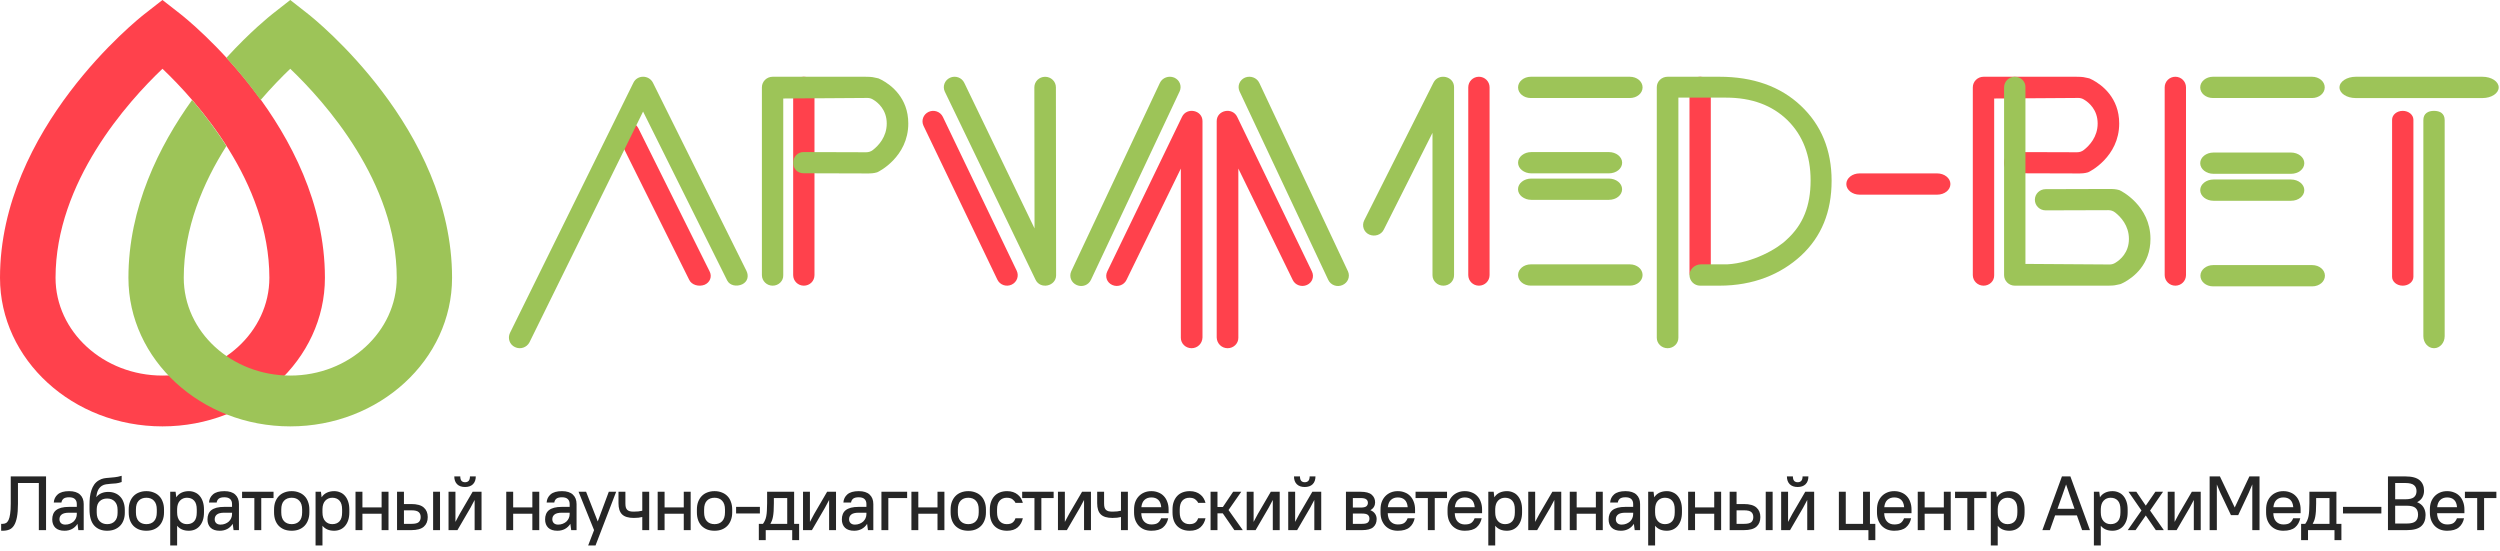 <?xml version="1.0" encoding="UTF-8"?> <svg xmlns="http://www.w3.org/2000/svg" width="1759" height="388" viewBox="0 0 1759 388" fill="none"> <path d="M0.81 368.572H1.89C2.718 368.572 3.474 368.392 4.158 368.032C4.878 367.672 5.49 366.97 5.994 365.926C6.498 364.882 6.876 363.442 7.128 361.606C7.416 359.77 7.56 357.358 7.56 354.37V335.2H32.4V373H27.324V339.844H12.636V354.37C12.636 358.222 12.402 361.372 11.934 363.82C11.466 366.268 10.782 368.212 9.882 369.652C8.982 371.092 7.866 372.082 6.534 372.622C5.202 373.162 3.654 373.432 1.89 373.432H0.81V368.572ZM45.397 373.432C42.589 373.432 40.447 372.73 38.971 371.326C37.495 369.886 36.757 367.924 36.757 365.44C36.757 364.072 36.973 362.848 37.405 361.768C37.837 360.652 38.521 359.716 39.457 358.96C40.429 358.204 41.653 357.628 43.129 357.232C44.641 356.836 46.477 356.638 48.637 356.638H54.037V354.64C54.037 353.128 53.587 351.958 52.687 351.13C51.823 350.302 50.473 349.888 48.637 349.888C46.801 349.888 45.469 350.23 44.641 350.914C43.849 351.598 43.381 352.48 43.237 353.56H37.837C37.981 351.256 38.917 349.348 40.645 347.836C42.409 346.324 45.073 345.568 48.637 345.568C52.021 345.568 54.577 346.378 56.305 347.998C58.033 349.618 58.897 351.832 58.897 354.64V373H55.117L54.523 368.572C53.551 370.12 52.273 371.326 50.689 372.19C49.141 373.018 47.377 373.432 45.397 373.432ZM45.937 369.112C47.125 369.112 48.205 368.914 49.177 368.518C50.185 368.122 51.049 367.6 51.769 366.952C52.489 366.268 53.047 365.476 53.443 364.576C53.839 363.676 54.037 362.722 54.037 361.714V360.742H48.637C46.153 360.742 44.389 361.174 43.345 362.038C42.337 362.866 41.833 363.964 41.833 365.332C41.833 366.484 42.193 367.402 42.913 368.086C43.633 368.77 44.641 369.112 45.937 369.112ZM75.396 373.432C71.544 373.432 68.502 372.208 66.27 369.76C64.074 367.312 62.976 363.514 62.976 358.366V355.234C62.976 353.362 63.066 351.562 63.246 349.834C63.462 348.07 63.822 346.432 64.326 344.92C64.83 343.408 65.496 342.058 66.324 340.87C67.188 339.682 68.268 338.71 69.564 337.954C70.716 337.27 71.85 336.82 72.966 336.604C74.118 336.388 75.324 336.244 76.584 336.172C77.844 336.064 79.194 335.938 80.634 335.794C82.11 335.65 83.766 335.308 85.602 334.768V339.142C84.234 339.646 82.902 339.97 81.606 340.114C80.346 340.222 79.122 340.312 77.934 340.384C76.746 340.456 75.63 340.582 74.586 340.762C73.542 340.906 72.588 341.248 71.724 341.788C70.572 342.544 69.672 343.552 69.024 344.812C68.412 346.072 67.962 347.746 67.674 349.834C68.682 348.574 69.906 347.638 71.346 347.026C72.786 346.414 74.406 346.108 76.206 346.108C77.934 346.108 79.5 346.396 80.904 346.972C82.344 347.548 83.568 348.376 84.576 349.456C85.62 350.536 86.412 351.868 86.952 353.452C87.528 355 87.816 356.764 87.816 358.744V360.796C87.816 362.74 87.51 364.504 86.898 366.088C86.322 367.636 85.494 368.95 84.414 370.03C83.334 371.11 82.02 371.956 80.472 372.568C78.96 373.144 77.268 373.432 75.396 373.432ZM75.396 350.752C73.2 350.752 71.436 351.4 70.104 352.696C68.808 353.956 68.124 355.774 68.052 358.15V360.58C68.052 363.244 68.718 365.278 70.05 366.682C71.418 368.086 73.2 368.788 75.396 368.788C77.664 368.788 79.446 368.104 80.742 366.736C82.074 365.368 82.74 363.388 82.74 360.796V358.744C82.74 356.188 82.074 354.226 80.742 352.858C79.41 351.454 77.628 350.752 75.396 350.752ZM102.979 373.432C101.071 373.432 99.343 373.144 97.795 372.568C96.283 371.956 94.987 371.11 93.907 370.03C92.827 368.914 91.999 367.564 91.423 365.98C90.847 364.36 90.559 362.542 90.559 360.526V358.474C90.559 356.494 90.847 354.712 91.423 353.128C92.035 351.508 92.881 350.14 93.961 349.024C95.041 347.908 96.337 347.062 97.849 346.486C99.397 345.874 101.107 345.568 102.979 345.568C104.851 345.568 106.543 345.874 108.055 346.486C109.603 347.062 110.917 347.908 111.997 349.024C113.077 350.104 113.905 351.454 114.481 353.074C115.093 354.658 115.399 356.458 115.399 358.474V360.526C115.399 362.542 115.093 364.342 114.481 365.926C113.905 367.51 113.077 368.86 111.997 369.976C110.917 371.092 109.603 371.956 108.055 372.568C106.543 373.144 104.851 373.432 102.979 373.432ZM102.979 368.788C105.247 368.788 107.029 368.104 108.325 366.736C109.657 365.332 110.323 363.262 110.323 360.526V358.474C110.323 355.774 109.657 353.722 108.325 352.318C107.029 350.914 105.247 350.212 102.979 350.212C100.711 350.212 98.911 350.914 97.579 352.318C96.283 353.686 95.635 355.738 95.635 358.474V360.526C95.635 363.226 96.283 365.278 97.579 366.682C98.911 368.086 100.711 368.788 102.979 368.788ZM132.831 373.432C129.267 373.432 126.531 372.262 124.623 369.922V383.8H119.763V346H123.543L124.029 349.888C124.965 348.448 126.189 347.368 127.701 346.648C129.213 345.928 130.941 345.568 132.885 345.568C134.397 345.568 135.801 345.856 137.097 346.432C138.429 346.972 139.563 347.8 140.499 348.916C141.435 349.996 142.173 351.346 142.713 352.966C143.253 354.55 143.523 356.386 143.523 358.474V360.526C143.523 362.614 143.253 364.468 142.713 366.088C142.173 367.672 141.417 369.022 140.445 370.138C139.509 371.218 138.375 372.046 137.043 372.622C135.747 373.162 134.343 373.432 132.831 373.432ZM131.535 368.788C133.695 368.788 135.387 368.122 136.611 366.79C137.835 365.458 138.447 363.37 138.447 360.526V358.474C138.447 355.666 137.835 353.596 136.611 352.264C135.387 350.896 133.695 350.212 131.535 350.212C129.591 350.212 127.971 350.878 126.675 352.21C125.379 353.542 124.695 355.504 124.623 358.096V360.526C124.623 363.19 125.271 365.242 126.567 366.682C127.863 368.086 129.519 368.788 131.535 368.788ZM154.624 373.432C151.816 373.432 149.674 372.73 148.198 371.326C146.722 369.886 145.984 367.924 145.984 365.44C145.984 364.072 146.2 362.848 146.632 361.768C147.064 360.652 147.748 359.716 148.684 358.96C149.656 358.204 150.88 357.628 152.356 357.232C153.868 356.836 155.704 356.638 157.864 356.638H163.264V354.64C163.264 353.128 162.814 351.958 161.914 351.13C161.05 350.302 159.7 349.888 157.864 349.888C156.028 349.888 154.696 350.23 153.868 350.914C153.076 351.598 152.608 352.48 152.464 353.56H147.064C147.208 351.256 148.144 349.348 149.872 347.836C151.636 346.324 154.3 345.568 157.864 345.568C161.248 345.568 163.804 346.378 165.532 347.998C167.26 349.618 168.124 351.832 168.124 354.64V373H164.344L163.75 368.572C162.778 370.12 161.5 371.326 159.916 372.19C158.368 373.018 156.604 373.432 154.624 373.432ZM155.164 369.112C156.352 369.112 157.432 368.914 158.404 368.518C159.412 368.122 160.276 367.6 160.996 366.952C161.716 366.268 162.274 365.476 162.67 364.576C163.066 363.676 163.264 362.722 163.264 361.714V360.742H157.864C155.38 360.742 153.616 361.174 152.572 362.038C151.564 362.866 151.06 363.964 151.06 365.332C151.06 366.484 151.42 367.402 152.14 368.086C152.86 368.77 153.868 369.112 155.164 369.112ZM170.325 346H192.465V350.428H183.825V373H178.965V350.428H170.325V346ZM205.245 373.432C203.337 373.432 201.609 373.144 200.061 372.568C198.549 371.956 197.253 371.11 196.173 370.03C195.093 368.914 194.265 367.564 193.689 365.98C193.113 364.36 192.825 362.542 192.825 360.526V358.474C192.825 356.494 193.113 354.712 193.689 353.128C194.301 351.508 195.147 350.14 196.227 349.024C197.307 347.908 198.603 347.062 200.115 346.486C201.663 345.874 203.373 345.568 205.245 345.568C207.117 345.568 208.809 345.874 210.321 346.486C211.869 347.062 213.183 347.908 214.263 349.024C215.343 350.104 216.171 351.454 216.747 353.074C217.359 354.658 217.665 356.458 217.665 358.474V360.526C217.665 362.542 217.359 364.342 216.747 365.926C216.171 367.51 215.343 368.86 214.263 369.976C213.183 371.092 211.869 371.956 210.321 372.568C208.809 373.144 207.117 373.432 205.245 373.432ZM205.245 368.788C207.513 368.788 209.295 368.104 210.591 366.736C211.923 365.332 212.589 363.262 212.589 360.526V358.474C212.589 355.774 211.923 353.722 210.591 352.318C209.295 350.914 207.513 350.212 205.245 350.212C202.977 350.212 201.177 350.914 199.845 352.318C198.549 353.686 197.901 355.738 197.901 358.474V360.526C197.901 363.226 198.549 365.278 199.845 366.682C201.177 368.086 202.977 368.788 205.245 368.788ZM235.096 373.432C231.532 373.432 228.796 372.262 226.888 369.922V383.8H222.028V346H225.808L226.294 349.888C227.23 348.448 228.454 347.368 229.966 346.648C231.478 345.928 233.206 345.568 235.15 345.568C236.662 345.568 238.066 345.856 239.362 346.432C240.694 346.972 241.828 347.8 242.764 348.916C243.7 349.996 244.438 351.346 244.978 352.966C245.518 354.55 245.788 356.386 245.788 358.474V360.526C245.788 362.614 245.518 364.468 244.978 366.088C244.438 367.672 243.682 369.022 242.71 370.138C241.774 371.218 240.64 372.046 239.308 372.622C238.012 373.162 236.608 373.432 235.096 373.432ZM233.8 368.788C235.96 368.788 237.652 368.122 238.876 366.79C240.1 365.458 240.712 363.37 240.712 360.526V358.474C240.712 355.666 240.1 353.596 238.876 352.264C237.652 350.896 235.96 350.212 233.8 350.212C231.856 350.212 230.236 350.878 228.94 352.21C227.644 353.542 226.96 355.504 226.888 358.096V360.526C226.888 363.19 227.536 365.242 228.832 366.682C230.128 368.086 231.784 368.788 233.8 368.788ZM268.499 361.444H254.999V373H250.139V346H254.999V357.016H268.499V346H273.359V373H268.499V361.444ZM279.357 346H284.217V354.64H289.347C293.415 354.64 296.367 355.468 298.203 357.124C300.039 358.744 300.957 360.976 300.957 363.82C300.957 366.7 300.039 368.95 298.203 370.57C296.367 372.19 293.415 373 289.347 373H279.357V346ZM304.737 346H309.597V373H304.737V346ZM284.217 359.068V368.572H289.617C291.993 368.572 293.649 368.176 294.585 367.384C295.521 366.556 295.989 365.368 295.989 363.82C295.989 362.272 295.521 361.102 294.585 360.31C293.649 359.482 291.993 359.068 289.617 359.068H284.217ZM333.949 351.778L330.979 357.34L321.853 373H315.589V346H320.449V367.222L323.419 361.66L332.545 346H338.809V373H333.949V351.778ZM327.199 342.652C324.823 342.652 322.969 342.004 321.637 340.708C320.305 339.376 319.639 337.54 319.639 335.2H323.851C323.851 336.604 324.139 337.648 324.715 338.332C325.327 338.98 326.155 339.304 327.199 339.304C328.279 339.304 329.125 338.98 329.737 338.332C330.349 337.648 330.655 336.604 330.655 335.2H334.759C334.759 337.54 334.093 339.376 332.761 340.708C331.429 342.004 329.575 342.652 327.199 342.652ZM374.561 361.444H361.061V373H356.201V346H361.061V357.016H374.561V346H379.421V373H374.561V361.444ZM392.17 373.432C389.362 373.432 387.22 372.73 385.744 371.326C384.268 369.886 383.53 367.924 383.53 365.44C383.53 364.072 383.746 362.848 384.178 361.768C384.61 360.652 385.294 359.716 386.23 358.96C387.202 358.204 388.426 357.628 389.902 357.232C391.414 356.836 393.25 356.638 395.41 356.638H400.81V354.64C400.81 353.128 400.36 351.958 399.46 351.13C398.596 350.302 397.246 349.888 395.41 349.888C393.574 349.888 392.242 350.23 391.414 350.914C390.622 351.598 390.154 352.48 390.01 353.56H384.61C384.754 351.256 385.69 349.348 387.418 347.836C389.182 346.324 391.846 345.568 395.41 345.568C398.794 345.568 401.35 346.378 403.078 347.998C404.806 349.618 405.67 351.832 405.67 354.64V373H401.89L401.296 368.572C400.324 370.12 399.046 371.326 397.462 372.19C395.914 373.018 394.15 373.432 392.17 373.432ZM392.71 369.112C393.898 369.112 394.978 368.914 395.95 368.518C396.958 368.122 397.822 367.6 398.542 366.952C399.262 366.268 399.82 365.476 400.216 364.576C400.612 363.676 400.81 362.722 400.81 361.714V360.742H395.41C392.926 360.742 391.162 361.174 390.118 362.038C389.11 362.866 388.606 363.964 388.606 365.332C388.606 366.484 388.966 367.402 389.686 368.086C390.406 368.77 391.414 369.112 392.71 369.112ZM417.982 373L407.074 346H412.366L420.574 366.898L428.35 346H433.534L419.008 383.8H413.824L417.982 373ZM451.91 363.766C451.118 363.946 450.218 364.108 449.21 364.252C448.238 364.36 447.158 364.414 445.97 364.414C442.154 364.414 439.4 363.586 437.708 361.93C436.016 360.274 435.17 357.664 435.17 354.1V346H440.03V354.1C440.03 355.216 440.12 356.152 440.3 356.908C440.516 357.664 440.858 358.276 441.326 358.744C441.794 359.176 442.406 359.5 443.162 359.716C443.918 359.896 444.854 359.986 445.97 359.986C447.122 359.986 448.202 359.932 449.21 359.824C450.254 359.68 451.154 359.518 451.91 359.338V346H456.77V373H451.91V363.766ZM481.098 361.444H467.598V373H462.738V346H467.598V357.016H481.098V346H485.958V373H481.098V361.444ZM502.756 373.432C500.848 373.432 499.12 373.144 497.572 372.568C496.06 371.956 494.764 371.11 493.684 370.03C492.604 368.914 491.776 367.564 491.2 365.98C490.624 364.36 490.336 362.542 490.336 360.526V358.474C490.336 356.494 490.624 354.712 491.2 353.128C491.812 351.508 492.658 350.14 493.738 349.024C494.818 347.908 496.114 347.062 497.626 346.486C499.174 345.874 500.884 345.568 502.756 345.568C504.628 345.568 506.32 345.874 507.832 346.486C509.38 347.062 510.694 347.908 511.774 349.024C512.854 350.104 513.682 351.454 514.258 353.074C514.87 354.658 515.176 356.458 515.176 358.474V360.526C515.176 362.542 514.87 364.342 514.258 365.926C513.682 367.51 512.854 368.86 511.774 369.976C510.694 371.092 509.38 371.956 507.832 372.568C506.32 373.144 504.628 373.432 502.756 373.432ZM502.756 368.788C505.024 368.788 506.806 368.104 508.102 366.736C509.434 365.332 510.1 363.262 510.1 360.526V358.474C510.1 355.774 509.434 353.722 508.102 352.318C506.806 350.914 505.024 350.212 502.756 350.212C500.488 350.212 498.688 350.914 497.356 352.318C496.06 353.686 495.412 355.738 495.412 358.474V360.526C495.412 363.226 496.06 365.278 497.356 366.682C498.688 368.086 500.488 368.788 502.756 368.788ZM517.92 356.638H534.66V361.282H517.92V356.638ZM557.4 373H538.77V380.02H533.91V368.572H536.826C537.402 367.78 537.87 366.97 538.23 366.142C538.626 365.278 538.932 364.288 539.148 363.172C539.364 362.056 539.508 360.778 539.58 359.338C539.688 357.862 539.742 356.116 539.742 354.1V346H558.75V368.572H562.26V380.02H557.4V373ZM544.494 354.1C544.494 356.26 544.44 358.114 544.332 359.662C544.224 361.21 544.062 362.542 543.846 363.658C543.63 364.774 543.36 365.728 543.036 366.52C542.748 367.276 542.424 367.96 542.064 368.572H553.89V350.428H544.494V354.1ZM583.364 351.778L580.394 357.34L571.268 373H565.004V346H569.864V367.222L572.834 361.66L581.96 346H588.224V373H583.364V351.778ZM600.972 373.432C598.164 373.432 596.022 372.73 594.546 371.326C593.07 369.886 592.332 367.924 592.332 365.44C592.332 364.072 592.548 362.848 592.98 361.768C593.412 360.652 594.096 359.716 595.032 358.96C596.004 358.204 597.228 357.628 598.704 357.232C600.216 356.836 602.052 356.638 604.212 356.638H609.612V354.64C609.612 353.128 609.162 351.958 608.262 351.13C607.398 350.302 606.048 349.888 604.212 349.888C602.376 349.888 601.044 350.23 600.216 350.914C599.424 351.598 598.956 352.48 598.812 353.56H593.412C593.556 351.256 594.492 349.348 596.22 347.836C597.984 346.324 600.648 345.568 604.212 345.568C607.596 345.568 610.152 346.378 611.88 347.998C613.608 349.618 614.472 351.832 614.472 354.64V373H610.692L610.098 368.572C609.126 370.12 607.848 371.326 606.264 372.19C604.716 373.018 602.952 373.432 600.972 373.432ZM601.512 369.112C602.7 369.112 603.78 368.914 604.752 368.518C605.76 368.122 606.624 367.6 607.344 366.952C608.064 366.268 608.622 365.476 609.018 364.576C609.414 363.676 609.612 362.722 609.612 361.714V360.742H604.212C601.728 360.742 599.964 361.174 598.92 362.038C597.912 362.866 597.408 363.964 597.408 365.332C597.408 366.484 597.768 367.402 598.488 368.086C599.208 368.77 600.216 369.112 601.512 369.112ZM620.171 346H638.261V350.428H625.031V373H620.171V346ZM659.628 361.444H646.128V373H641.268V346H646.128V357.016H659.628V346H664.488V373H659.628V361.444ZM681.286 373.432C679.378 373.432 677.65 373.144 676.102 372.568C674.59 371.956 673.294 371.11 672.214 370.03C671.134 368.914 670.306 367.564 669.73 365.98C669.154 364.36 668.866 362.542 668.866 360.526V358.474C668.866 356.494 669.154 354.712 669.73 353.128C670.342 351.508 671.188 350.14 672.268 349.024C673.348 347.908 674.644 347.062 676.156 346.486C677.704 345.874 679.414 345.568 681.286 345.568C683.158 345.568 684.85 345.874 686.362 346.486C687.91 347.062 689.224 347.908 690.304 349.024C691.384 350.104 692.212 351.454 692.788 353.074C693.4 354.658 693.706 356.458 693.706 358.474V360.526C693.706 362.542 693.4 364.342 692.788 365.926C692.212 367.51 691.384 368.86 690.304 369.976C689.224 371.092 687.91 371.956 686.362 372.568C684.85 373.144 683.158 373.432 681.286 373.432ZM681.286 368.788C683.554 368.788 685.336 368.104 686.632 366.736C687.964 365.332 688.63 363.262 688.63 360.526V358.474C688.63 355.774 687.964 353.722 686.632 352.318C685.336 350.914 683.554 350.212 681.286 350.212C679.018 350.212 677.218 350.914 675.886 352.318C674.59 353.686 673.942 355.738 673.942 358.474V360.526C673.942 363.226 674.59 365.278 675.886 366.682C677.218 368.086 679.018 368.788 681.286 368.788ZM708.599 373.432C704.855 373.432 701.885 372.316 699.689 370.084C697.529 367.852 696.449 364.666 696.449 360.526V358.474C696.449 356.422 696.737 354.604 697.313 353.02C697.889 351.436 698.699 350.086 699.743 348.97C700.787 347.854 702.065 347.008 703.577 346.432C705.089 345.856 706.763 345.568 708.599 345.568C710.183 345.568 711.587 345.784 712.811 346.216C714.071 346.648 715.151 347.242 716.051 347.998C716.987 348.718 717.743 349.582 718.319 350.59C718.931 351.598 719.381 352.678 719.669 353.83H714.485C714.089 352.894 713.405 352.066 712.433 351.346C711.497 350.59 710.129 350.212 708.329 350.212C706.277 350.212 704.621 350.896 703.361 352.264C702.137 353.632 701.525 355.702 701.525 358.474V360.526C701.525 363.262 702.155 365.332 703.415 366.736C704.675 368.104 706.313 368.788 708.329 368.788C710.165 368.788 711.551 368.41 712.487 367.654C713.423 366.898 714.089 365.89 714.485 364.63H719.669C719.129 367.222 717.941 369.346 716.105 371.002C714.269 372.622 711.767 373.432 708.599 373.432ZM719.202 346H741.342V350.428H732.702V373H727.842V350.428H719.202V346ZM762.737 351.778L759.767 357.34L750.641 373H744.377V346H749.237V367.222L752.207 361.66L761.333 346H767.597V373H762.737V351.778ZM788.715 363.766C787.923 363.946 787.023 364.108 786.015 364.252C785.043 364.36 783.963 364.414 782.775 364.414C778.959 364.414 776.205 363.586 774.513 361.93C772.821 360.274 771.975 357.664 771.975 354.1V346H776.835V354.1C776.835 355.216 776.925 356.152 777.105 356.908C777.321 357.664 777.663 358.276 778.131 358.744C778.599 359.176 779.211 359.5 779.967 359.716C780.723 359.896 781.659 359.986 782.775 359.986C783.927 359.986 785.007 359.932 786.015 359.824C787.059 359.68 787.959 359.518 788.715 359.338V346H793.575V373H788.715V363.766ZM810.074 373.432C808.274 373.432 806.618 373.144 805.106 372.568C803.63 371.956 802.352 371.092 801.272 369.976C800.228 368.86 799.4 367.51 798.788 365.926C798.212 364.342 797.924 362.542 797.924 360.526V358.474C797.924 356.494 798.212 354.712 798.788 353.128C799.4 351.544 800.246 350.194 801.326 349.078C802.406 347.962 803.684 347.098 805.16 346.486C806.636 345.874 808.274 345.568 810.074 345.568C811.874 345.568 813.512 345.874 814.988 346.486C816.5 347.062 817.778 347.908 818.822 349.024C819.902 350.14 820.73 351.508 821.306 353.128C821.918 354.712 822.224 356.494 822.224 358.474V361.066H803C803.072 363.694 803.756 365.674 805.052 367.006C806.348 368.338 808.022 369.004 810.074 369.004C812.198 369.004 813.746 368.626 814.718 367.87C815.69 367.114 816.446 366.034 816.986 364.63H821.954C821.414 367.294 820.208 369.436 818.336 371.056C816.464 372.64 813.71 373.432 810.074 373.432ZM810.074 349.996C808.13 349.996 806.528 350.572 805.268 351.724C804.044 352.84 803.306 354.55 803.054 356.854H817.04C816.824 354.478 816.122 352.75 814.934 351.67C813.746 350.554 812.126 349.996 810.074 349.996ZM837.13 373.432C833.386 373.432 830.416 372.316 828.22 370.084C826.06 367.852 824.98 364.666 824.98 360.526V358.474C824.98 356.422 825.268 354.604 825.844 353.02C826.42 351.436 827.23 350.086 828.274 348.97C829.318 347.854 830.596 347.008 832.108 346.432C833.62 345.856 835.294 345.568 837.13 345.568C838.714 345.568 840.118 345.784 841.342 346.216C842.602 346.648 843.682 347.242 844.582 347.998C845.518 348.718 846.274 349.582 846.85 350.59C847.462 351.598 847.912 352.678 848.2 353.83H843.016C842.62 352.894 841.936 352.066 840.964 351.346C840.028 350.59 838.66 350.212 836.86 350.212C834.808 350.212 833.152 350.896 831.892 352.264C830.668 353.632 830.056 355.702 830.056 358.474V360.526C830.056 363.262 830.686 365.332 831.946 366.736C833.206 368.104 834.844 368.788 836.86 368.788C838.696 368.788 840.082 368.41 841.018 367.654C841.954 366.898 842.62 365.89 843.016 364.63H848.2C847.66 367.222 846.472 369.346 844.636 371.002C842.8 372.622 840.298 373.432 837.13 373.432ZM860.344 361.174H856.618V373H851.758V346H856.618V356.746H860.398L867.634 346H873.358L864.394 358.852L874.438 373H868.498L860.344 361.174ZM895.539 351.778L892.569 357.34L883.443 373H877.179V346H882.039V367.222L885.009 361.66L894.135 346H900.399V373H895.539V351.778ZM924.757 351.778L921.787 357.34L912.661 373H906.397V346H911.257V367.222L914.227 361.66L923.353 346H929.617V373H924.757V351.778ZM918.007 342.652C915.631 342.652 913.777 342.004 912.445 340.708C911.113 339.376 910.447 337.54 910.447 335.2H914.659C914.659 336.604 914.947 337.648 915.523 338.332C916.135 338.98 916.963 339.304 918.007 339.304C919.087 339.304 919.933 338.98 920.545 338.332C921.157 337.648 921.463 336.604 921.463 335.2H925.567C925.567 337.54 924.901 339.376 923.569 340.708C922.237 342.004 920.383 342.652 918.007 342.652ZM947.009 346H957.269C960.905 346 963.515 346.684 965.099 348.052C966.719 349.42 967.529 351.238 967.529 353.506C967.529 354.622 967.259 355.648 966.719 356.584C966.179 357.52 965.333 358.312 964.181 358.96C965.693 359.572 966.809 360.436 967.529 361.552C968.249 362.632 968.609 363.838 968.609 365.17C968.609 367.618 967.799 369.544 966.179 370.948C964.595 372.316 961.985 373 958.349 373H947.009V346ZM951.869 361.336V368.572H958.349C960.293 368.572 961.643 368.266 962.399 367.654C963.155 367.006 963.533 366.088 963.533 364.9C963.533 363.748 963.155 362.866 962.399 362.254C961.643 361.642 960.293 361.336 958.349 361.336H951.869ZM951.869 350.428V357.124H957.269C959.249 357.124 960.599 356.836 961.319 356.26C962.075 355.648 962.453 354.82 962.453 353.776C962.453 352.732 962.075 351.922 961.319 351.346C960.599 350.734 959.249 350.428 957.269 350.428H951.869ZM983.488 373.432C981.688 373.432 980.032 373.144 978.52 372.568C977.044 371.956 975.766 371.092 974.686 369.976C973.642 368.86 972.814 367.51 972.202 365.926C971.626 364.342 971.338 362.542 971.338 360.526V358.474C971.338 356.494 971.626 354.712 972.202 353.128C972.814 351.544 973.66 350.194 974.74 349.078C975.82 347.962 977.098 347.098 978.574 346.486C980.05 345.874 981.688 345.568 983.488 345.568C985.288 345.568 986.926 345.874 988.402 346.486C989.914 347.062 991.192 347.908 992.236 349.024C993.316 350.14 994.144 351.508 994.72 353.128C995.332 354.712 995.638 356.494 995.638 358.474V361.066H976.414C976.486 363.694 977.17 365.674 978.466 367.006C979.762 368.338 981.436 369.004 983.488 369.004C985.612 369.004 987.16 368.626 988.132 367.87C989.104 367.114 989.86 366.034 990.4 364.63H995.368C994.828 367.294 993.622 369.436 991.75 371.056C989.878 372.64 987.124 373.432 983.488 373.432ZM983.488 349.996C981.544 349.996 979.942 350.572 978.682 351.724C977.458 352.84 976.72 354.55 976.468 356.854H990.454C990.238 354.478 989.536 352.75 988.348 351.67C987.16 350.554 985.54 349.996 983.488 349.996ZM995.989 346H1018.13V350.428H1009.49V373H1004.63V350.428H995.989V346ZM1030.64 373.432C1028.84 373.432 1027.18 373.144 1025.67 372.568C1024.2 371.956 1022.92 371.092 1021.84 369.976C1020.79 368.86 1019.97 367.51 1019.35 365.926C1018.78 364.342 1018.49 362.542 1018.49 360.526V358.474C1018.49 356.494 1018.78 354.712 1019.35 353.128C1019.97 351.544 1020.81 350.194 1021.89 349.078C1022.97 347.962 1024.25 347.098 1025.73 346.486C1027.2 345.874 1028.84 345.568 1030.64 345.568C1032.44 345.568 1034.08 345.874 1035.55 346.486C1037.07 347.062 1038.34 347.908 1039.39 349.024C1040.47 350.14 1041.3 351.508 1041.87 353.128C1042.48 354.712 1042.79 356.494 1042.79 358.474V361.066H1023.57C1023.64 363.694 1024.32 365.674 1025.62 367.006C1026.91 368.338 1028.59 369.004 1030.64 369.004C1032.76 369.004 1034.31 368.626 1035.28 367.87C1036.26 367.114 1037.01 366.034 1037.55 364.63H1042.52C1041.98 367.294 1040.77 369.436 1038.9 371.056C1037.03 372.64 1034.28 373.432 1030.64 373.432ZM1030.64 349.996C1028.7 349.996 1027.09 350.572 1025.83 351.724C1024.61 352.84 1023.87 354.55 1023.62 356.854H1037.61C1037.39 354.478 1036.69 352.75 1035.5 351.67C1034.31 350.554 1032.69 349.996 1030.64 349.996ZM1060.23 373.432C1056.67 373.432 1053.93 372.262 1052.03 369.922V383.8H1047.17V346H1050.95L1051.43 349.888C1052.37 348.448 1053.59 347.368 1055.1 346.648C1056.62 345.928 1058.34 345.568 1060.29 345.568C1061.8 345.568 1063.2 345.856 1064.5 346.432C1065.83 346.972 1066.97 347.8 1067.9 348.916C1068.84 349.996 1069.58 351.346 1070.12 352.966C1070.66 354.55 1070.93 356.386 1070.93 358.474V360.526C1070.93 362.614 1070.66 364.468 1070.12 366.088C1069.58 367.672 1068.82 369.022 1067.85 370.138C1066.91 371.218 1065.78 372.046 1064.45 372.622C1063.15 373.162 1061.75 373.432 1060.23 373.432ZM1058.94 368.788C1061.1 368.788 1062.79 368.122 1064.01 366.79C1065.24 365.458 1065.85 363.37 1065.85 360.526V358.474C1065.85 355.666 1065.24 353.596 1064.01 352.264C1062.79 350.896 1061.1 350.212 1058.94 350.212C1056.99 350.212 1055.37 350.878 1054.08 352.21C1052.78 353.542 1052.1 355.504 1052.03 358.096V360.526C1052.03 363.19 1052.67 365.242 1053.97 366.682C1055.27 368.086 1056.92 368.788 1058.94 368.788ZM1093.64 351.778L1090.67 357.34L1081.54 373H1075.28V346H1080.14V367.222L1083.11 361.66L1092.23 346H1098.5V373H1093.64V351.778ZM1122.85 361.444H1109.35V373H1104.49V346H1109.35V357.016H1122.85V346H1127.71V373H1122.85V361.444ZM1140.46 373.432C1137.65 373.432 1135.51 372.73 1134.04 371.326C1132.56 369.886 1131.82 367.924 1131.82 365.44C1131.82 364.072 1132.04 362.848 1132.47 361.768C1132.9 360.652 1133.59 359.716 1134.52 358.96C1135.49 358.204 1136.72 357.628 1138.19 357.232C1139.71 356.836 1141.54 356.638 1143.7 356.638H1149.1V354.64C1149.1 353.128 1148.65 351.958 1147.75 351.13C1146.89 350.302 1145.54 349.888 1143.7 349.888C1141.87 349.888 1140.53 350.23 1139.71 350.914C1138.91 351.598 1138.45 352.48 1138.3 353.56H1132.9C1133.05 351.256 1133.98 349.348 1135.71 347.836C1137.47 346.324 1140.14 345.568 1143.7 345.568C1147.09 345.568 1149.64 346.378 1151.37 347.998C1153.1 349.618 1153.96 351.832 1153.96 354.64V373H1150.18L1149.59 368.572C1148.62 370.12 1147.34 371.326 1145.75 372.19C1144.21 373.018 1142.44 373.432 1140.46 373.432ZM1141 369.112C1142.19 369.112 1143.27 368.914 1144.24 368.518C1145.25 368.122 1146.11 367.6 1146.83 366.952C1147.55 366.268 1148.11 365.476 1148.51 364.576C1148.9 363.676 1149.1 362.722 1149.1 361.714V360.742H1143.7C1141.22 360.742 1139.45 361.174 1138.41 362.038C1137.4 362.866 1136.9 363.964 1136.9 365.332C1136.9 366.484 1137.26 367.402 1137.98 368.086C1138.7 368.77 1139.71 369.112 1141 369.112ZM1172.73 373.432C1169.17 373.432 1166.43 372.262 1164.52 369.922V383.8H1159.66V346H1163.44L1163.93 349.888C1164.86 348.448 1166.09 347.368 1167.6 346.648C1169.11 345.928 1170.84 345.568 1172.78 345.568C1174.3 345.568 1175.7 345.856 1177 346.432C1178.33 346.972 1179.46 347.8 1180.4 348.916C1181.33 349.996 1182.07 351.346 1182.61 352.966C1183.15 354.55 1183.42 356.386 1183.42 358.474V360.526C1183.42 362.614 1183.15 364.468 1182.61 366.088C1182.07 367.672 1181.32 369.022 1180.34 370.138C1179.41 371.218 1178.27 372.046 1176.94 372.622C1175.65 373.162 1174.24 373.432 1172.73 373.432ZM1171.43 368.788C1173.59 368.788 1175.29 368.122 1176.51 366.79C1177.73 365.458 1178.35 363.37 1178.35 360.526V358.474C1178.35 355.666 1177.73 353.596 1176.51 352.264C1175.29 350.896 1173.59 350.212 1171.43 350.212C1169.49 350.212 1167.87 350.878 1166.57 352.21C1165.28 353.542 1164.59 355.504 1164.52 358.096V360.526C1164.52 363.19 1165.17 365.242 1166.47 366.682C1167.76 368.086 1169.42 368.788 1171.43 368.788ZM1206.13 361.444H1192.63V373H1187.77V346H1192.63V357.016H1206.13V346H1210.99V373H1206.13V361.444ZM1216.99 346H1221.85V354.64H1226.98C1231.05 354.64 1234 355.468 1235.84 357.124C1237.67 358.744 1238.59 360.976 1238.59 363.82C1238.59 366.7 1237.67 368.95 1235.84 370.57C1234 372.19 1231.05 373 1226.98 373H1216.99V346ZM1242.37 346H1247.23V373H1242.37V346ZM1221.85 359.068V368.572H1227.25C1229.63 368.572 1231.28 368.176 1232.22 367.384C1233.15 366.556 1233.62 365.368 1233.62 363.82C1233.62 362.272 1233.15 361.102 1232.22 360.31C1231.28 359.482 1229.63 359.068 1227.25 359.068H1221.85ZM1271.58 351.778L1268.61 357.34L1259.49 373H1253.22V346H1258.08V367.222L1261.05 361.66L1270.18 346H1276.44V373H1271.58V351.778ZM1264.83 342.652C1262.46 342.652 1260.6 342.004 1259.27 340.708C1257.94 339.376 1257.27 337.54 1257.27 335.2H1261.48C1261.48 336.604 1261.77 337.648 1262.35 338.332C1262.96 338.98 1263.79 339.304 1264.83 339.304C1265.91 339.304 1266.76 338.98 1267.37 338.332C1267.98 337.648 1268.29 336.604 1268.29 335.2H1272.39C1272.39 337.54 1271.73 339.376 1270.39 340.708C1269.06 342.004 1267.21 342.652 1264.83 342.652ZM1293.83 346H1298.69V368.572H1310.84V346H1315.7V368.572H1319.48V380.02H1314.62V373H1293.83V346ZM1332.79 373.432C1330.99 373.432 1329.34 373.144 1327.82 372.568C1326.35 371.956 1325.07 371.092 1323.99 369.976C1322.95 368.86 1322.12 367.51 1321.51 365.926C1320.93 364.342 1320.64 362.542 1320.64 360.526V358.474C1320.64 356.494 1320.93 354.712 1321.51 353.128C1322.12 351.544 1322.96 350.194 1324.04 349.078C1325.12 347.962 1326.4 347.098 1327.88 346.486C1329.35 345.874 1330.99 345.568 1332.79 345.568C1334.59 345.568 1336.23 345.874 1337.71 346.486C1339.22 347.062 1340.5 347.908 1341.54 349.024C1342.62 350.14 1343.45 351.508 1344.02 353.128C1344.64 354.712 1344.94 356.494 1344.94 358.474V361.066H1325.72C1325.79 363.694 1326.47 365.674 1327.77 367.006C1329.07 368.338 1330.74 369.004 1332.79 369.004C1334.92 369.004 1336.46 368.626 1337.44 367.87C1338.41 367.114 1339.16 366.034 1339.7 364.63H1344.67C1344.13 367.294 1342.93 369.436 1341.05 371.056C1339.18 372.64 1336.43 373.432 1332.79 373.432ZM1332.79 349.996C1330.85 349.996 1329.25 350.572 1327.99 351.724C1326.76 352.84 1326.02 354.55 1325.77 356.854H1339.76C1339.54 354.478 1338.84 352.75 1337.65 351.67C1336.46 350.554 1334.84 349.996 1332.79 349.996ZM1367.68 361.444H1354.18V373H1349.32V346H1354.18V357.016H1367.68V346H1372.54V373H1367.68V361.444ZM1375.57 346H1397.71V350.428H1389.07V373H1384.21V350.428H1375.57V346ZM1413.81 373.432C1410.24 373.432 1407.51 372.262 1405.6 369.922V383.8H1400.74V346H1404.52L1405.01 349.888C1405.94 348.448 1407.17 347.368 1408.68 346.648C1410.19 345.928 1411.92 345.568 1413.86 345.568C1415.37 345.568 1416.78 345.856 1418.07 346.432C1419.41 346.972 1420.54 347.8 1421.48 348.916C1422.41 349.996 1423.15 351.346 1423.69 352.966C1424.23 354.55 1424.5 356.386 1424.5 358.474V360.526C1424.5 362.614 1424.23 364.468 1423.69 366.088C1423.15 367.672 1422.39 369.022 1421.42 370.138C1420.49 371.218 1419.35 372.046 1418.02 372.622C1416.72 373.162 1415.32 373.432 1413.81 373.432ZM1412.51 368.788C1414.67 368.788 1416.36 368.122 1417.59 366.79C1418.81 365.458 1419.42 363.37 1419.42 360.526V358.474C1419.42 355.666 1418.81 353.596 1417.59 352.264C1416.36 350.896 1414.67 350.212 1412.51 350.212C1410.57 350.212 1408.95 350.878 1407.65 352.21C1406.36 353.542 1405.67 355.504 1405.6 358.096V360.526C1405.6 363.19 1406.25 365.242 1407.54 366.682C1408.84 368.086 1410.5 368.788 1412.51 368.788ZM1461.31 362.632H1445.97L1442.3 373H1437.01L1450.78 335.2H1456.72L1470.49 373H1464.98L1461.31 362.632ZM1447.64 357.988H1459.63L1456.45 348.916L1453.69 340.87L1450.88 348.916L1447.64 357.988ZM1486.33 373.432C1482.76 373.432 1480.03 372.262 1478.12 369.922V383.8H1473.26V346H1477.04L1477.53 349.888C1478.46 348.448 1479.69 347.368 1481.2 346.648C1482.71 345.928 1484.44 345.568 1486.38 345.568C1487.89 345.568 1489.3 345.856 1490.59 346.432C1491.93 346.972 1493.06 347.8 1494 348.916C1494.93 349.996 1495.67 351.346 1496.21 352.966C1496.75 354.55 1497.02 356.386 1497.02 358.474V360.526C1497.02 362.614 1496.75 364.468 1496.21 366.088C1495.67 367.672 1494.91 369.022 1493.94 370.138C1493.01 371.218 1491.87 372.046 1490.54 372.622C1489.24 373.162 1487.84 373.432 1486.33 373.432ZM1485.03 368.788C1487.19 368.788 1488.88 368.122 1490.11 366.79C1491.33 365.458 1491.94 363.37 1491.94 360.526V358.474C1491.94 355.666 1491.33 353.596 1490.11 352.264C1488.88 350.896 1487.19 350.212 1485.03 350.212C1483.09 350.212 1481.47 350.878 1480.17 352.21C1478.88 353.542 1478.19 355.504 1478.12 358.096V360.526C1478.12 363.19 1478.77 365.242 1480.06 366.682C1481.36 368.086 1483.02 368.788 1485.03 368.788ZM1509.77 362.686L1502.58 373H1497.08L1506.74 359.176L1497.62 346H1503.12L1509.77 355.774L1516.52 346H1521.92L1512.79 359.23L1522.46 373H1516.84L1509.77 362.686ZM1543.57 351.778L1540.6 357.34L1531.47 373H1525.21V346H1530.07V367.222L1533.04 361.66L1542.17 346H1548.43V373H1543.57V351.778ZM1562.15 346.54L1559.77 340.87V373H1554.7V335.2H1561.93L1572.36 357.07L1582.67 335.2H1589.8V373H1584.72V340.816L1582.29 346.54L1574.79 362.47H1569.71L1562.15 346.54ZM1606.57 373.432C1604.77 373.432 1603.11 373.144 1601.6 372.568C1600.13 371.956 1598.85 371.092 1597.77 369.976C1596.72 368.86 1595.9 367.51 1595.28 365.926C1594.71 364.342 1594.42 362.542 1594.42 360.526V358.474C1594.42 356.494 1594.71 354.712 1595.28 353.128C1595.9 351.544 1596.74 350.194 1597.82 349.078C1598.9 347.962 1600.18 347.098 1601.66 346.486C1603.13 345.874 1604.77 345.568 1606.57 345.568C1608.37 345.568 1610.01 345.874 1611.48 346.486C1613 347.062 1614.27 347.908 1615.32 349.024C1616.4 350.14 1617.23 351.508 1617.8 353.128C1618.41 354.712 1618.72 356.494 1618.72 358.474V361.066H1599.5C1599.57 363.694 1600.25 365.674 1601.55 367.006C1602.84 368.338 1604.52 369.004 1606.57 369.004C1608.69 369.004 1610.24 368.626 1611.21 367.87C1612.19 367.114 1612.94 366.034 1613.48 364.63H1618.45C1617.91 367.294 1616.7 369.436 1614.83 371.056C1612.96 372.64 1610.21 373.432 1606.57 373.432ZM1606.57 349.996C1604.63 349.996 1603.02 350.572 1601.76 351.724C1600.54 352.84 1599.8 354.55 1599.55 356.854H1613.54C1613.32 354.478 1612.62 352.75 1611.43 351.67C1610.24 350.554 1608.62 349.996 1606.57 349.996ZM1642.55 373H1623.92V380.02H1619.06V368.572H1621.97C1622.55 367.78 1623.02 366.97 1623.38 366.142C1623.77 365.278 1624.08 364.288 1624.3 363.172C1624.51 362.056 1624.66 360.778 1624.73 359.338C1624.84 357.862 1624.89 356.116 1624.89 354.1V346H1643.9V368.572H1647.41V380.02H1642.55V373ZM1629.64 354.1C1629.64 356.26 1629.59 358.114 1629.48 359.662C1629.37 361.21 1629.21 362.542 1628.99 363.658C1628.78 364.774 1628.51 365.728 1628.18 366.52C1627.9 367.276 1627.57 367.96 1627.21 368.572H1639.04V350.428H1629.64V354.1ZM1648.53 356.638H1675.53V361.282H1648.53V356.638ZM1680.17 335.2H1692.32C1697.03 335.2 1700.42 336.1 1702.47 337.9C1704.52 339.664 1705.55 342.13 1705.55 345.298C1705.55 347.026 1705.15 348.592 1704.36 349.996C1703.57 351.364 1702.34 352.48 1700.69 353.344C1702.74 354.172 1704.23 355.36 1705.17 356.908C1706.14 358.456 1706.63 360.274 1706.63 362.362C1706.63 365.782 1705.6 368.41 1703.55 370.246C1701.5 372.082 1698.11 373 1693.4 373H1680.17V335.2ZM1685.24 355.828V368.356H1693.4C1696.31 368.356 1698.37 367.834 1699.55 366.79C1700.74 365.746 1701.34 364.18 1701.34 362.092C1701.34 360.004 1700.74 358.438 1699.55 357.394C1698.37 356.35 1696.31 355.828 1693.4 355.828H1685.24ZM1685.24 339.844V351.292H1692.32C1695.23 351.292 1697.29 350.806 1698.47 349.834C1699.66 348.826 1700.26 347.404 1700.26 345.568C1700.26 343.732 1699.66 342.328 1698.47 341.356C1697.29 340.348 1695.23 339.844 1692.32 339.844H1685.24ZM1721.81 373.432C1720.01 373.432 1718.35 373.144 1716.84 372.568C1715.36 371.956 1714.09 371.092 1713.01 369.976C1711.96 368.86 1711.13 367.51 1710.52 365.926C1709.95 364.342 1709.66 362.542 1709.66 360.526V358.474C1709.66 356.494 1709.95 354.712 1710.52 353.128C1711.13 351.544 1711.98 350.194 1713.06 349.078C1714.14 347.962 1715.42 347.098 1716.89 346.486C1718.37 345.874 1720.01 345.568 1721.81 345.568C1723.61 345.568 1725.25 345.874 1726.72 346.486C1728.23 347.062 1729.51 347.908 1730.56 349.024C1731.64 350.14 1732.46 351.508 1733.04 353.128C1733.65 354.712 1733.96 356.494 1733.96 358.474V361.066H1714.73C1714.81 363.694 1715.49 365.674 1716.79 367.006C1718.08 368.338 1719.76 369.004 1721.81 369.004C1723.93 369.004 1725.48 368.626 1726.45 367.87C1727.42 367.114 1728.18 366.034 1728.72 364.63H1733.69C1733.15 367.294 1731.94 369.436 1730.07 371.056C1728.2 372.64 1725.44 373.432 1721.81 373.432ZM1721.81 349.996C1719.86 349.996 1718.26 350.572 1717 351.724C1715.78 352.84 1715.04 354.55 1714.79 356.854H1728.77C1728.56 354.478 1727.86 352.75 1726.67 351.67C1725.48 350.554 1723.86 349.996 1721.81 349.996ZM1734.31 346H1756.45V350.428H1747.81V373H1742.95V350.428H1734.31V346Z" fill="#262626"></path> <path d="M114.307 300C51.282 300 0 253.094 0 195.447C0 90.51 97.447 13.145 101.618 9.907L114.307 0L126.996 9.907C131.133 13.145 228.614 90.51 228.614 195.447C228.614 253.094 177.332 300 114.307 300ZM114.307 48.381C89.945 71.561 39.084 128.022 39.084 195.447C39.084 233.376 72.805 264.251 114.307 264.251C155.775 264.251 189.531 233.408 189.531 195.447C189.496 128.022 138.669 71.561 114.307 48.381Z" fill="#FF414C"></path> <path d="M216.856 9.907L204.217 0L191.578 9.907C190.076 11.093 176.25 22.122 159.282 40.686C166.963 49.086 175.273 59.057 183.373 70.375C191.124 61.366 198.421 53.928 204.217 48.381C228.482 71.561 279.143 128.022 279.143 195.447C279.143 233.376 245.52 264.251 204.217 264.251C162.913 264.251 129.291 233.376 129.291 195.447C129.291 160.564 142.837 128.663 159.282 102.757C151.496 90.51 143.117 79.577 135.156 70.343C111.938 102.693 90.361 146.008 90.361 195.447C90.361 253.094 141.441 300 204.217 300C266.993 300 318.072 253.094 318.072 195.447C318.072 90.51 220.976 13.145 216.856 9.907Z" fill="#9DC458"></path> <path d="M1362.95 136.969H1308.43C1303.28 136.969 1299.07 133.628 1299.07 129.484C1299.07 125.341 1303.28 122 1308.43 122H1362.95C1368.1 122 1372.31 125.341 1372.31 129.484C1372.31 133.628 1368.24 136.969 1362.95 136.969Z" fill="#FF414C"></path> <path d="M1690.57 201C1686.42 201 1683.07 198.215 1683.07 194.761V84.239C1683.07 80.785 1686.42 78 1690.57 78C1694.72 78 1698.07 80.785 1698.07 84.239V194.761C1698.07 198.215 1694.72 201 1690.57 201Z" fill="#FF414C"></path> <path d="M1712.57 245C1708.42 245 1705.07 241.218 1705.07 236.529V84.5C1705.07 79.811 1708.42 78 1712.57 78C1716.72 78 1720.07 79.811 1720.07 84.5V236.529C1720.07 241.218 1716.72 245 1712.57 245Z" fill="#9DC458"></path> <path d="M1746.63 69H1657.52C1651.1 69 1646.07 65.652 1646.07 61.5C1646.07 57.348 1651.27 54 1657.52 54H1746.63C1753.04 54 1758.07 57.348 1758.07 61.5C1758.07 65.652 1753.04 69 1746.63 69Z" fill="#9DC458"></path> <path d="M1626.73 68.969H1557.02C1552.01 68.969 1548.07 65.627 1548.07 61.484C1548.07 57.341 1552.14 54 1557.02 54H1626.73C1631.75 54 1635.68 57.341 1635.68 61.484C1635.68 65.627 1631.75 68.969 1626.73 68.969Z" fill="#9DC458"></path> <path d="M1611.95 122.294H1557.43C1552.28 122.294 1548.07 118.953 1548.07 114.81C1548.07 110.666 1552.28 107.325 1557.43 107.325H1611.95C1617.1 107.325 1621.31 110.666 1621.31 114.81C1621.31 118.953 1617.24 122.294 1611.95 122.294Z" fill="#9DC458"></path> <path d="M1611.95 141.263H1557.43C1552.28 141.263 1548.07 137.921 1548.07 133.778C1548.07 129.635 1552.28 126.294 1557.43 126.294H1611.95C1617.1 126.294 1621.31 129.635 1621.31 133.778C1621.31 137.921 1617.24 141.263 1611.95 141.263Z" fill="#9DC458"></path> <path d="M1626.86 201.484H1557.16C1552.14 201.484 1548.21 198.143 1548.21 194C1548.21 189.857 1552.28 186.516 1557.16 186.516H1626.86C1631.88 186.516 1635.82 189.857 1635.82 194C1635.82 198.143 1631.88 201.484 1626.86 201.484Z" fill="#9DC458"></path> <path d="M1530.57 201C1526.42 201 1523.07 197.671 1523.07 193.543V61.456C1523.07 57.329 1526.42 54 1530.57 54C1534.72 54 1538.07 57.329 1538.07 61.456V193.543C1538.07 197.671 1534.72 201 1530.57 201Z" fill="#FF414C"></path> <path d="M1395.65 201C1391.46 201 1388.07 197.671 1388.07 193.543V61.456C1388.07 57.329 1391.46 54 1395.65 54H1460.48C1460.48 54 1464.27 54 1465.9 54.266C1467.52 54.533 1468.2 54.666 1469.15 54.932C1469.82 55.065 1470.23 55.065 1472.39 56.264C1478.89 59.725 1491.07 68.78 1491.07 86.889C1491.07 110.457 1470.09 120.976 1469.15 121.242C1467.79 121.641 1466.98 121.774 1465.76 121.908C1464.54 122.041 1462.78 122.041 1462.78 122.041L1417.31 121.908C1413.11 121.908 1410.07 118.628 1410.07 114.5C1410.07 110.372 1413.11 106.995 1417.31 106.995L1461.43 107.128C1463.19 107.128 1464.81 106.595 1466.17 105.53C1470.09 102.467 1475.91 96.342 1475.91 86.889C1475.91 77.302 1469.82 72.109 1466.17 69.978C1465.09 69.312 1463.73 68.913 1462.38 68.913L1403.1 69.312V76.37V193.677C1403.23 197.671 1399.85 201 1395.65 201Z" fill="#FF414C"></path> <path d="M1417.65 54C1413.46 54 1410.07 57.329 1410.07 61.456V193.543C1410.07 197.671 1413.46 201 1417.65 201L1482.48 201C1482.48 201 1486.27 201 1487.9 200.734C1489.52 200.467 1490.2 200.334 1491.15 200.068C1491.82 199.935 1492.23 199.935 1494.39 198.736C1500.89 195.274 1513.07 186.22 1513.07 168.111C1513.07 144.543 1492.09 134.024 1491.15 133.758C1489.79 133.359 1488.98 133.226 1487.76 133.092C1486.54 132.959 1484.78 132.959 1484.78 132.959L1439.31 133.092C1435.11 133.092 1431.73 136.421 1431.73 140.549C1431.73 144.677 1435.11 148.005 1439.31 148.005L1483.43 147.872C1485.19 147.872 1486.81 148.405 1488.17 149.47C1492.09 152.533 1497.91 158.658 1497.91 168.111C1497.91 177.698 1491.82 182.891 1488.17 185.022C1487.09 185.687 1485.73 186.087 1484.38 186.087L1425.1 185.687V178.63V61.323C1425.23 57.329 1421.85 54 1417.65 54Z" fill="#9DC458"></path> <path d="M1146.77 68.969H1077.06C1072.04 68.969 1068.11 65.627 1068.11 61.484C1068.11 57.341 1072.18 54 1077.06 54H1146.77C1151.78 54 1155.72 57.341 1155.72 61.484C1155.72 65.627 1151.78 68.969 1146.77 68.969Z" fill="#9DC458"></path> <path d="M1131.98 121.969H1077.47C1072.31 121.969 1068.11 118.627 1068.11 114.484C1068.11 110.341 1072.31 107 1077.47 107H1131.98C1137.14 107 1141.34 110.341 1141.34 114.484C1141.34 118.627 1137.27 121.969 1131.98 121.969Z" fill="#9DC458"></path> <path d="M1131.95 140.611H1077.43C1072.28 140.611 1068.07 137.27 1068.07 133.127C1068.07 128.984 1072.28 125.643 1077.43 125.643H1131.95C1137.1 125.643 1141.31 128.984 1141.31 133.127C1141.31 137.27 1137.24 140.611 1131.95 140.611Z" fill="#9DC458"></path> <path d="M1146.77 200.969H1077.06C1072.04 200.969 1068.11 197.627 1068.11 193.484C1068.11 189.341 1072.18 186 1077.06 186H1146.77C1151.78 186 1155.72 189.341 1155.72 193.484C1155.72 197.627 1151.78 200.969 1146.77 200.969Z" fill="#9DC458"></path> <path d="M1015.56 201C1011.32 201 1007.9 197.705 1007.9 193.62V93.463L973.613 161.596C971.837 165.286 967.192 166.736 963.367 165.023C959.542 163.309 958.039 158.829 959.815 155.139L1008.59 58.145C1012.14 51.16 1023.07 53.532 1023.07 61.308V193.356C1023.21 197.705 1019.79 201 1015.56 201Z" fill="#9DC458"></path> <path d="M1040.57 201C1036.42 201 1033.07 197.671 1033.07 193.543V61.456C1033.07 57.329 1036.42 54 1040.57 54C1044.73 54 1048.07 57.329 1048.07 61.456V193.543C1048.07 197.671 1044.73 201 1040.57 201Z" fill="#FF414C"></path> <path d="M728.579 196.757L664.782 64.501C663.021 60.79 664.647 56.417 668.439 54.694C672.232 52.972 676.702 54.562 678.463 58.273L727.902 160.711L727.766 61.453C727.766 57.345 731.153 54.032 735.352 54.032C739.551 54.032 742.937 57.345 742.937 61.453L743.072 193.841C742.937 201.395 731.965 203.913 728.579 196.757Z" fill="#9DC458"></path> <path d="M701.735 196.729L649.779 88.497C648.025 84.788 649.645 80.416 653.423 78.694C657.202 76.972 661.655 78.562 663.409 82.271L715.365 190.503C717.119 194.212 715.5 198.584 711.721 200.306C707.943 202.028 703.49 200.438 701.735 196.729Z" fill="#FF414C"></path> <path d="M484.929 196.901L434.786 96.159C432.955 92.561 433.628 86.17 437.572 84.5C441.516 82.829 447.322 86.65 449.153 90.248L499.296 190.99C501.127 194.588 499.639 198.714 495.695 200.385C491.61 201.926 486.619 200.499 484.929 196.901Z" fill="#FF414C"></path> <path d="M362.338 244.218C358.538 242.492 357.045 237.977 358.809 234.259L445.681 58.183C448.396 52.606 456.54 52.606 459.391 58.183L525.221 190.611C526.985 194.329 526.019 198.19 522.218 200.049C518.417 201.776 513.55 201.062 511.65 197.344L452.468 78.499L372.519 240.898C370.618 244.484 366.139 246.077 362.338 244.218Z" fill="#9DC458"></path> <path d="M838.391 245C834.213 245 830.844 241.742 830.844 237.703V118.598L792.572 197C790.82 200.649 786.346 202.194 782.572 200.5C778.799 198.806 777.32 194.649 779.072 191L831.653 82.241C835.022 75.204 846.073 77.42 846.073 85.238V237.442C845.938 241.742 842.569 245 838.391 245Z" fill="#FF414C"></path> <path d="M757.617 200.584C753.74 198.92 752.07 194.69 753.685 190.975L816.074 58.378C817.825 54.658 822.246 53.042 826.117 54.577C829.993 56.241 831.663 60.471 830.049 64.186L767.659 196.783C765.914 200.633 761.493 202.249 757.617 200.584Z" fill="#9DC458"></path> <path d="M863.754 245C867.932 245 871.301 241.742 871.301 237.703V118.598L909.573 197C911.325 200.649 915.8 202.194 919.573 200.5C923.347 198.806 924.825 194.649 923.073 191L870.493 82.241C867.123 75.204 856.073 77.42 856.073 85.238V237.442C856.208 241.742 859.577 245 863.754 245Z" fill="#FF414C"></path> <path d="M944.529 200.584C948.405 198.92 950.076 194.69 948.461 190.975L886.071 58.378C884.321 54.658 879.9 53.042 876.029 54.577C872.152 56.241 870.482 60.471 872.097 64.186L934.486 196.783C936.232 200.633 940.653 202.249 944.529 200.584Z" fill="#9DC458"></path> <path d="M565.572 201C561.42 201 558.072 197.671 558.072 193.544V61.456C558.072 57.329 561.42 54 565.572 54C569.724 54 573.072 57.329 573.072 61.456V193.544C573.072 197.804 569.724 201 565.572 201Z" fill="#FF414C"></path> <path d="M543.652 201C539.456 201 536.072 197.671 536.072 193.543V61.456C536.072 57.329 539.456 54 543.652 54H608.484C608.484 54 612.273 54 613.897 54.266C615.522 54.533 616.198 54.666 617.146 54.932C617.823 55.065 618.229 55.065 620.394 56.264C626.891 59.725 639.072 68.78 639.072 86.889C639.072 110.457 618.093 120.976 617.146 121.242C615.792 121.641 614.98 121.774 613.762 121.908C612.544 122.041 610.784 122.041 610.784 122.041L565.308 121.908C561.112 121.908 558.072 118.716 558.072 114.588C558.072 110.46 561.112 106.995 565.308 106.995L609.431 107.128C611.191 107.128 612.815 106.595 614.168 105.53C618.093 102.467 623.913 96.342 623.913 86.889C623.913 77.302 617.823 72.109 614.168 69.978C613.085 69.312 611.732 68.913 610.378 68.913L551.096 69.312V76.37V193.677C551.231 197.671 547.848 201 543.652 201Z" fill="#9DC458"></path> <path d="M1196.22 199C1192.07 199 1188.72 195.716 1188.72 191.645V61.355C1188.72 57.283 1192.07 54 1196.22 54C1200.37 54 1203.72 57.283 1203.72 61.355V191.645C1203.72 195.716 1200.37 199 1196.22 199Z" fill="#FF414C"></path> <path d="M1209.79 54C1233.52 54 1252.64 60.821 1267.02 74.333C1281.39 87.845 1288.72 105.554 1288.72 127.199C1288.72 149.106 1281.53 166.554 1267.29 179.803C1253.05 192.921 1233.86 201 1209.72 201H1202.72H1196.22C1192.01 201 1188.72 197.567 1188.72 193.5C1188.72 189.433 1192.51 186 1196.72 186H1215.22C1233.22 185 1250.72 175 1257.22 168.5C1268.72 158 1273.94 144.777 1273.94 126.937C1273.94 109.49 1268.51 95.322 1257.8 84.696C1246.95 74.071 1232.57 68.692 1214.4 68.692H1201.25H1180.91V237.654C1180.91 241.72 1177.52 245 1173.31 245C1169.11 245 1165.72 241.72 1165.72 237.654V61.346C1165.72 57.279 1169.11 54 1173.31 54H1198.13H1209.79Z" fill="#9DC458"></path> </svg> 